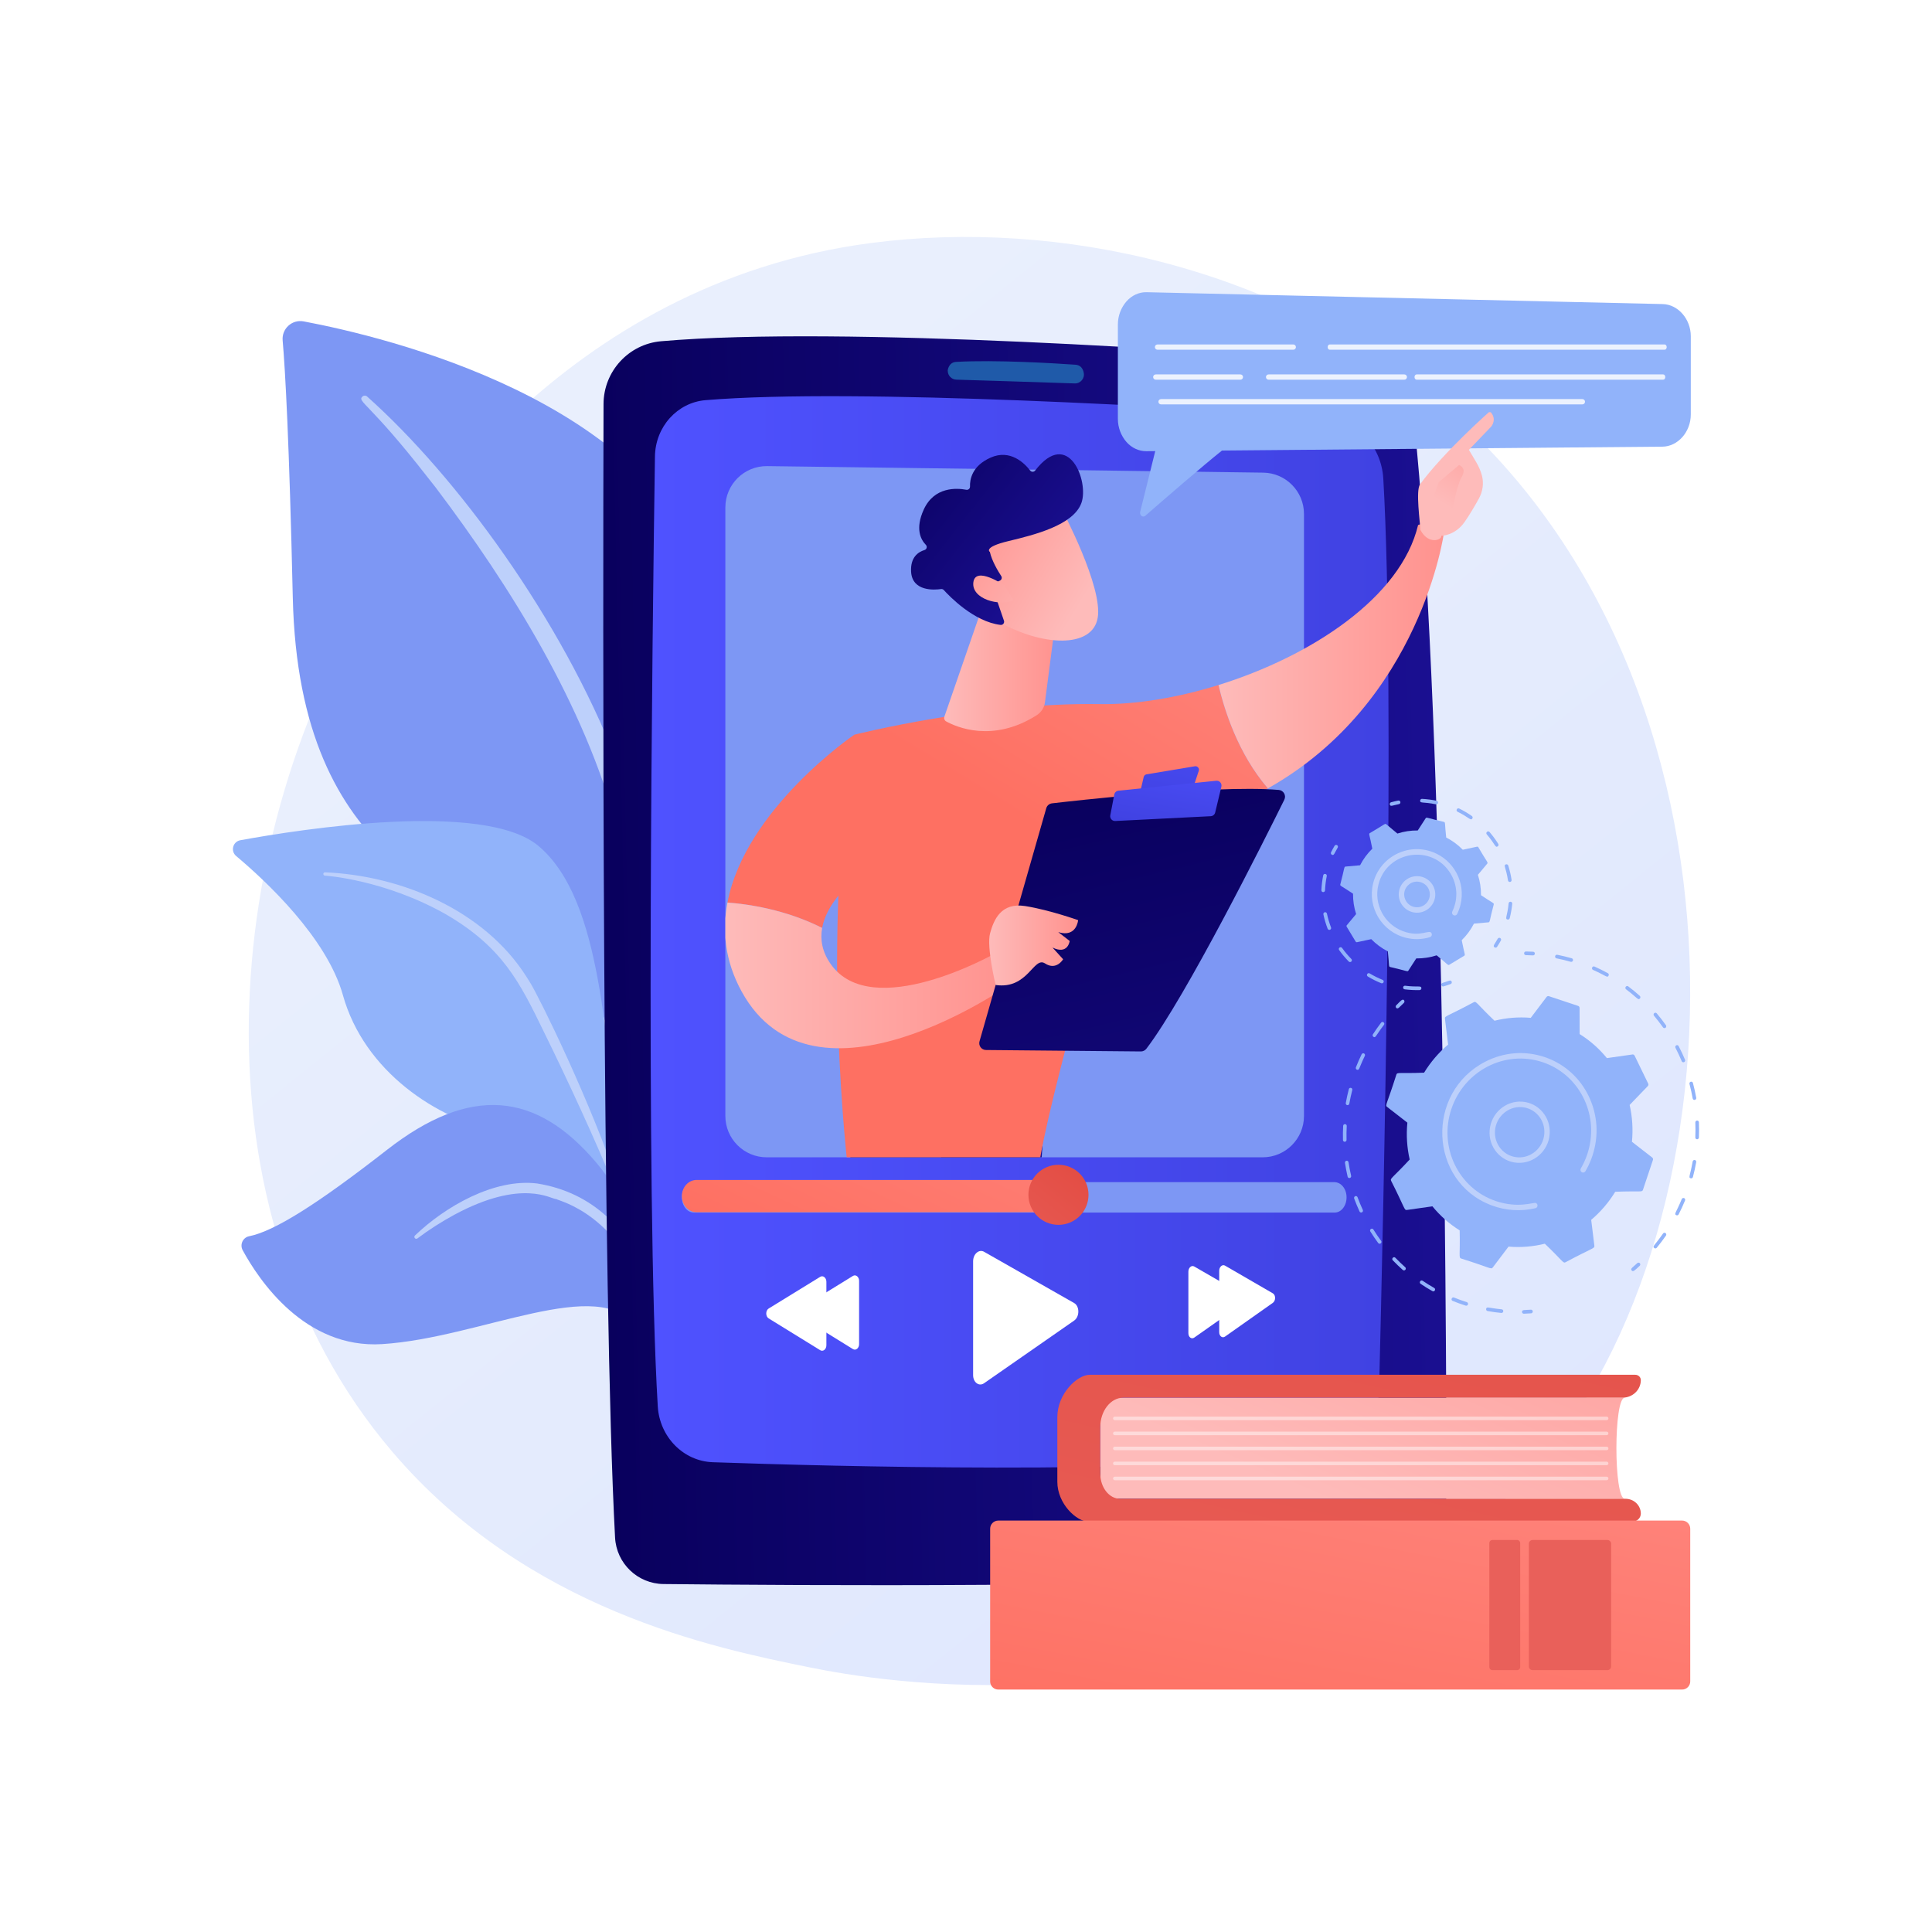<?xml version="1.0" encoding="utf-8"?>
<!-- Generator: Adobe Illustrator 27.5.0, SVG Export Plug-In . SVG Version: 6.00 Build 0)  -->
<svg version="1.1" xmlns="http://www.w3.org/2000/svg" xmlns:xlink="http://www.w3.org/1999/xlink" x="0px" y="0px"
	 viewBox="0 0 3710 3710" style="enable-background:new 0 0 3710 3710;" xml:space="preserve">
<g id="Background">
	<g>
		<g>
			<rect style="fill:#FFFFFF;" width="3710" height="3710"/>
		</g>
	</g>
</g>
<g id="Illustration">
	<g>
		<linearGradient id="SVGID_1_" gradientUnits="userSpaceOnUse" x1="3605.516" y1="4056.638" x2="1131.062" y2="983.521">
			<stop  offset="0" style="stop-color:#DAE3FE"/>
			<stop  offset="1" style="stop-color:#E9EFFD"/>
		</linearGradient>
		<path style="fill:url(#SVGID_1_);" d="M2924.778,2844.712c-56.837,59.836-110.616,98.423-153.106,128.91
			c-499.457,358.366-1090.448,253.904-1216.05,228.393c-185.475-37.671-543.994-110.488-803.197-415.305
			c-392.152-461.163-331.088-1187.712-26.909-1667.318c55.639-87.728,349.542-574.639,946.898-652.724
			c361.513-47.256,782.922,48.054,1088.094,303.728C3401.093,1307.078,3355.49,2391.271,2924.778,2844.712z"/>
		<g>
			<g>
				<path style="fill:#7D97F4;" d="M1213.938,2280.105c0,0,8.583-360.853-157.623-457.434
					c-166.205-96.581-482.221-156.963-494.065-675.114c-6.936-303.349-14.441-435.978-19.472-493.81
					c-1.962-22.56,18.085-40.769,40.338-36.577c157.41,29.654,668.768,151.71,775.979,500.735
					C1486.192,1531.677,1213.938,2280.105,1213.938,2280.105z"/>
				<path style="fill:#BDD0FB;" d="M704.851,761.335c172.789,154.104,372.589,426.836,479.083,699.569
					c13.67,44.948,53.656,140.535,71.02,310.367c15.509,141.643,7.799,291.317-11.006,390.394
					c-1.189,6.264-7.23,10.377-13.494,9.188c-10.771-2.043-9.338-13.627-9.241-13.262c21.477-169.275,12.562-379.966-36.65-570.071
					c-62.873-233.426-203.104-459.741-348.149-651.688l-14.926-18.901C709.113,772.615,685.456,771.552,695.961,761.492
					C698.443,759.116,702.326,759.095,704.851,761.335z"/>
			</g>
			<g>
				<path style="fill:#91B3FA;" d="M1481.036,2973.895c22.487,11.026-212.884-284.954-286.615-749.814
					c-34.743-219.054-35.197-493.51-159.979-599.275c-103.853-88.026-457.249-32.452-572.881-11.332
					c-14.449,2.639-19.313,20.891-8.066,30.337c55.452,46.57,174.073,156.417,204.981,267.122
					c40.739,145.918,179.466,238.729,303.662,263.848c124.196,25.118,193.283,49.494,253.788,248.11
					C1276.43,2621.507,1417.141,2942.565,1481.036,2973.895z"/>
				<path style="fill:#BDD0FB;" d="M624.19,1675.126c147.528,6.179,305.888,73.476,386.25,199.712l7.585,12.046
					c17.519,28.245,116.803,229.033,171.946,395.476c0.686,2.075-0.438,4.315-2.513,5.002c-3.525,1.167-5.29-2.712-4.953-2.369
					c-38.419-94.028-93.598-213.24-137.545-302.388c-47.129-97.279-80.11-163.159-187.609-226.262
					c-119.65-67.959-233.957-74.955-233.615-74.885c-1.744-0.178-3.015-1.737-2.836-3.481
					C621.069,1676.299,622.527,1675.06,624.19,1675.126z"/>
			</g>
			<g>
				<path style="fill:#7D97F4;" d="M1380.135,3012.832c13.344,7.036-75.166-145.309-81.957-279.527
					c-6.792-134.218-37.071-363.297-152.815-500.331c-115.744-137.034-242.494-149.536-402.205-24.96
					c-133.093,103.813-216.113,156.204-264.801,165.943c-12.056,2.411-18.208,16.022-12.342,26.826
					c31.228,57.508,119.516,189.603,267.757,180.303c189.091-11.862,418.255-134.785,488.101-32.241
					c69.846,102.543,60.877,159.92,63.023,208.517C1287.043,2805.959,1291.826,2966.271,1380.135,3012.832z"/>
				<path style="fill:#BDD0FB;" d="M796.813,2372.554c57.928-55.535,152.271-110.108,234.723-99.933
					c107.277,17.28,178.738,88.918,217.72,195.558c15.239,45.28,21.507,69.451,30.516,124.954c0.72,4.432-5.818,5.756-6.906,1.429
					c-6.556-26.07-13.049-53.367-22.763-81.6c-56.544-182.149-177.247-206.683-181.942-210.411
					c-9.125,0.9-64.446-40.513-195.711,30.121c-24.512,13.342-48.372,28.572-70.773,45.37l-0.124,0.093
					c-1.621,1.216-3.92,0.887-5.135-0.734C795.293,2375.901,795.491,2373.819,796.813,2372.554z"/>
			</g>
		</g>
		<g>
			<g>
				
					<linearGradient id="SVGID_00000034065126443072925940000006175367924917165997_" gradientUnits="userSpaceOnUse" x1="1083.355" y1="1909.582" x2="2696.36" y2="1909.582" gradientTransform="matrix(1 -0.022 0.022 1 28.223 -27.654)">
					<stop  offset="0" style="stop-color:#09005D"/>
					<stop  offset="1" style="stop-color:#1A0F91"/>
				</linearGradient>
				<path style="fill:url(#SVGID_00000034065126443072925940000006175367924917165997_);" d="M1269.629,655.263
					c-62.54,5.439-110.489,57.816-110.667,120.592c-1.089,383.901-2.885,1708.078,22.137,2176.762
					c2.651,49.653,43.358,88.659,93.079,89.194c245.921,2.647,953.303,7.512,1354.887-18.176
					c83.643-5.35,148.732-74.626,148.63-158.44c-0.488-402.917-6.926-1536.061-62.118-2054.007
					c-6.613-62.058-56.498-110.497-118.719-115.346C2328.643,674.944,1616.397,625.104,1269.629,655.263z"/>
				
					<linearGradient id="SVGID_00000135685736238705088560000005077920004046482878_" gradientUnits="userSpaceOnUse" x1="1249.366" y1="1789.49" x2="2666.481" y2="1789.49">
					<stop  offset="0" style="stop-color:#4F52FF"/>
					<stop  offset="1" style="stop-color:#4042E2"/>
				</linearGradient>
				<path style="fill:url(#SVGID_00000135685736238705088560000005077920004046482878_);" d="M1257.677,876.462
					c-4.83,328.393-18.58,1420.821,5.424,1824.017c3.508,58.933,49.286,105.46,105.811,107.429
					c232.729,8.111,829.524,23.805,1169.588-13.613c61.234-6.738,108.034-59.814,109.666-124.083
					c8.506-335.124,31.483-1352.594,8.154-1751.281c-3.722-63.602-52.313-114.351-113.224-118.456
					c-251.99-16.98-899.071-56.138-1188.25-32.056C1300.561,772.94,1258.513,819.609,1257.677,876.462z"/>
				<path style="fill:#1F5AA9;" d="M1819.977,712.36c0.199,9.072,7.434,16.4,16.505,16.675c44.781,1.361,170.93,5.222,227.315,7.254
					c11.117,0.4,19.613-9.771,17.267-20.646c-0.193-0.343-1.637-14.285-15.877-15.275c-38.141-2.652-153.211-9.802-229.253-5.415
					C1820.32,695.854,1819.471,713.612,1819.977,712.36z"/>
				<path style="fill:#7D97F4;" d="M2424.647,2222.367H1472.28c-43.842,0-79.383-35.541-79.383-79.383V974.45
					c0-44.25,36.18-79.958,80.427-79.376l952.367,12.526c43.431,0.571,78.339,35.941,78.339,79.376v1156.009
					C2504.03,2186.826,2468.489,2222.367,2424.647,2222.367z"/>
			</g>
			<path style="fill:#7D97F4;" d="M2563.069,2328.461H1332.167c-12.552,0-22.728-13.079-22.728-29.213
				c0-16.135,10.176-29.213,21.66-29.213H2562c13.621,0,23.796,13.079,23.796,29.213
				C2585.797,2315.382,2575.621,2328.461,2563.069,2328.461z"/>
			
				<linearGradient id="SVGID_00000046310957857208414170000015949222037750573454_" gradientUnits="userSpaceOnUse" x1="1594.759" y1="2459.124" x2="2014.518" y2="1565.444">
				<stop  offset="0" style="stop-color:#FE7062"/>
				<stop  offset="1" style="stop-color:#FF928E"/>
			</linearGradient>
			<path style="fill:url(#SVGID_00000046310957857208414170000015949222037750573454_);" d="M2004.41,2327.777h-666.827
				c-15.544,0-28.145-13.863-28.145-30.965c0-17.102,12.6-30.965,28.145-30.965h666.827c15.544,0,28.144,13.863,28.144,30.965
				C2032.554,2313.914,2019.954,2327.777,2004.41,2327.777z"/>
			
				<linearGradient id="SVGID_00000021081567216764315540000006100930554496179354_" gradientUnits="userSpaceOnUse" x1="2128.893" y1="2178.008" x2="1902.859" y2="2451.039">
				<stop  offset="0" style="stop-color:#E1473D"/>
				<stop  offset="1" style="stop-color:#E9605A"/>
			</linearGradient>
			<circle style="fill:url(#SVGID_00000021081567216764315540000006100930554496179354_);" cx="2032.554" cy="2294.377" r="57.68"/>
			<g>
				<path style="fill:#FFFFFF;" d="M1868.664,2422.039v218.576c0,14.031,11.323,22.371,21.095,15.573l172.938-120.308
					c10.702-7.445,10.702-27.567,0-33.659l-172.938-98.425C1879.986,2398.234,1868.664,2408.007,1868.664,2422.039z"/>
				<g>
					<g>
						<path style="fill:#FFFFFF;" d="M2282.046,2441.891v118.256c0,7.591,6.02,12.127,11.218,8.468l92.313-64.988
							c5.733-4.036,5.733-14.966,0-18.279l-92.313-53.34C2288.066,2429.004,2282.046,2434.3,2282.046,2441.891z"/>
						<path style="fill:#FFFFFF;" d="M2341.256,2440.227v117.955c0,7.572,5.989,12.097,11.161,8.447l91.844-64.815
							c5.704-4.025,5.704-14.928,0-18.233l-91.844-53.211C2347.245,2427.373,2341.256,2432.655,2341.256,2440.227z"/>
					</g>
					<g>
						<path style="fill:#FFFFFF;" d="M1649.712,2459.665v121.478c0,7.798-6.356,12.88-11.849,9.483l-98.397-60.849
							c-6.164-3.812-6.164-15.148,0-18.948l98.397-60.669C1643.356,2446.772,1649.712,2451.866,1649.712,2459.665z"/>
						<path style="fill:#FFFFFF;" d="M1586.908,2461.43v121.798c0,7.819-6.389,12.915-11.912,9.51l-98.917-61.002
							c-6.197-3.822-6.197-15.188,0-18.999l98.917-60.836C1580.518,2448.504,1586.908,2453.611,1586.908,2461.43z"/>
					</g>
				</g>
			</g>
		</g>
		<g>
			<g>
				<g>
					
						<linearGradient id="SVGID_00000151544503539535320710000013925791737968894378_" gradientUnits="userSpaceOnUse" x1="2568.71" y1="2893.25" x2="2907.225" y2="2097.741">
						<stop  offset="0" style="stop-color:#FEBBBA"/>
						<stop  offset="1" style="stop-color:#FF928E"/>
					</linearGradient>
					<path style="fill:url(#SVGID_00000151544503539535320710000013925791737968894378_);" d="M3120.127,2878.099l-1007.297,0.001
						V2683.89l1007.297,0.001C3098.567,2683.891,3098.567,2878.099,3120.127,2878.099z"/>
					
						<linearGradient id="SVGID_00000036250703407623938980000016079137099675253388_" gradientUnits="userSpaceOnUse" x1="2930.6" y1="1289.03" x2="2402.519" y2="3651.861">
						<stop  offset="0" style="stop-color:#E1473D"/>
						<stop  offset="1" style="stop-color:#E9605A"/>
					</linearGradient>
					<path style="fill:url(#SVGID_00000036250703407623938980000016079137099675253388_);" d="M2112.83,2829.501v-88.88
						c0-31.332,19.906-56.73,44.461-56.73h958.588c19.31,0,34.964-15.08,34.964-33.682c0-5.652-4.756-10.233-10.623-10.233H2092.558
						c-24.026,0-62.172,36.388-62.172,81.275v124.131c0,42.322,37.033,76.63,59.686,76.63h1044.638
						c8.911,0,16.135-6.959,16.135-15.542c0-15.669-13.186-28.371-29.452-28.371h-970.474
						C2129.883,2878.099,2112.83,2856.341,2112.83,2829.501z"/>
				</g>
				<path style="opacity:0.46;fill:#FFFFFF;" d="M3085.245,2727.123h-944.48c-1.871,0-3.385-1.516-3.385-3.385
					s1.514-3.385,3.385-3.385h944.48c1.871,0,3.385,1.516,3.385,3.385S3087.116,2727.123,3085.245,2727.123z"/>
				<path style="opacity:0.46;fill:#FFFFFF;" d="M3085.245,2755.95h-944.48c-1.871,0-3.385-1.516-3.385-3.385
					s1.514-3.385,3.385-3.385h944.48c1.871,0,3.385,1.516,3.385,3.385S3087.116,2755.95,3085.245,2755.95z"/>
				<path style="opacity:0.46;fill:#FFFFFF;" d="M3085.245,2784.778h-944.48c-1.871,0-3.385-1.516-3.385-3.385
					c0-1.869,1.514-3.385,3.385-3.385h944.48c1.871,0,3.385,1.516,3.385,3.385
					C3088.631,2783.262,3087.116,2784.778,3085.245,2784.778z"/>
				<path style="opacity:0.46;fill:#FFFFFF;" d="M3085.245,2813.604h-944.48c-1.871,0-3.385-1.516-3.385-3.385
					s1.514-3.385,3.385-3.385h944.48c1.871,0,3.385,1.516,3.385,3.385S3087.116,2813.604,3085.245,2813.604z"/>
				<path style="opacity:0.46;fill:#FFFFFF;" d="M3085.245,2842.431h-944.48c-1.871,0-3.385-1.516-3.385-3.385
					c0-1.87,1.514-3.385,3.385-3.385h944.48c1.871,0,3.385,1.516,3.385,3.385
					C3088.631,2840.916,3087.116,2842.431,3085.245,2842.431z"/>
			</g>
			<g>
				
					<linearGradient id="SVGID_00000150823189620553477060000011510998039681645191_" gradientUnits="userSpaceOnUse" x1="2505.393" y1="3430.157" x2="2737.441" y2="2245.672">
					<stop  offset="0" style="stop-color:#FE7062"/>
					<stop  offset="1" style="stop-color:#FF928E"/>
				</linearGradient>
				<path style="fill:url(#SVGID_00000150823189620553477060000011510998039681645191_);" d="M1916.991,3244.45H3230.13
					c8.622,0,15.611-6.989,15.611-15.611v-293.285c0-8.622-6.989-15.611-15.611-15.611H1916.991
					c-8.622,0-15.611,6.989-15.611,15.611v293.285C1901.381,3237.461,1908.37,3244.45,1916.991,3244.45z"/>
				
					<linearGradient id="SVGID_00000030483752570554323000000004245766203872675766_" gradientUnits="userSpaceOnUse" x1="-4237.599" y1="-372.833" x2="-4835.514" y2="1452.38" gradientTransform="matrix(-1 0 0 1 -2354.577 0)">
					<stop  offset="0" style="stop-color:#E1473D"/>
					<stop  offset="1" style="stop-color:#E9605A"/>
				</linearGradient>
				<path style="fill:url(#SVGID_00000030483752570554323000000004245766203872675766_);" d="M2943.118,3207.155h143.448
					c4,0,7.242-3.242,7.242-7.242V2964.48c0-4-3.242-7.242-7.242-7.242h-143.448c-4,0-7.242,3.242-7.242,7.242v235.433
					C2935.876,3203.913,2939.119,3207.155,2943.118,3207.155z"/>
				
					<linearGradient id="SVGID_00000151542954229333653580000014012237049473395112_" gradientUnits="userSpaceOnUse" x1="-4128.846" y1="-322.438" x2="-4724.99" y2="1497.367" gradientTransform="matrix(-1 0 0 1 -2354.577 0)">
					<stop  offset="0" style="stop-color:#E1473D"/>
					<stop  offset="1" style="stop-color:#E9605A"/>
				</linearGradient>
				<path style="fill:url(#SVGID_00000151542954229333653580000014012237049473395112_);" d="M2865.843,3207.155h47.477
					c3.253,0,5.89-2.637,5.89-5.89v-238.136c0-3.253-2.637-5.89-5.89-5.89h-47.477c-3.253,0-5.89,2.637-5.89,5.89v238.136
					C2859.953,3204.518,2862.59,3207.155,2865.843,3207.155z"/>
			</g>
		</g>
		<g>
			<path style="fill:#91B3FA;" d="M2163.107,578.816c10.2-11.644,24.256-18.019,38.537-17.691l991.264,22.78
				c28.951,0.667,53.904,28.182,53.904,61.897V795.82c0,34.009-25.215,61.651-54.422,61.907l-845.828,7.444
				c-35.106,27.911-114.691,96.802-147.323,125.32c-2.08,1.819-5.132,1.884-7.274,0.165c-2.14-1.719-3.205-4.841-2.482-7.751
				l28.905-116.613l-17.106,0.152c-14.171,0.125-28.333-6.343-38.392-17.966c-10.059-11.623-16.251-27.442-16.251-43.943V623.023
				C2146.639,606.392,2152.908,590.46,2163.107,578.816z"/>
			<path style="opacity:0.83;fill:#FFFFFF;" d="M3200.548,666.519c0-2.804-1.807-5.078-4.036-5.078h-643.006
				c-2.229,0-4.036,2.273-4.036,5.078l0,0c0,2.804,1.807,5.078,4.036,5.078h643.006
				C3198.742,671.597,3200.548,669.323,3200.548,666.519L3200.548,666.519z"/>
			<path style="opacity:0.83;fill:#FFFFFF;" d="M3043.704,771.459c0-2.804-2.273-5.078-5.078-5.078h-809.051
				c-2.804,0-5.078,2.273-5.078,5.078l0,0c0,2.804,2.273,5.078,5.078,5.078h809.051
				C3041.43,776.536,3043.704,774.263,3043.704,771.459L3043.704,771.459z"/>
			<path style="opacity:0.83;fill:#FFFFFF;" d="M2488.539,666.519c0-2.804-2.273-5.078-5.078-5.078h-260.656
				c-2.804,0-5.078,2.273-5.078,5.078l0,0c0,2.804,2.273,5.078,5.078,5.078h260.656
				C2486.266,671.597,2488.539,669.323,2488.539,666.519L2488.539,666.519z"/>
			<path style="opacity:0.83;fill:#FFFFFF;" d="M2701.803,724.067c0-2.804-2.273-5.078-5.078-5.078h-260.656
				c-2.804,0-5.078,2.273-5.078,5.078l0,0c0,2.804,2.273,5.078,5.078,5.078h260.656
				C2699.53,729.144,2701.803,726.871,2701.803,724.067L2701.803,724.067z"/>
			<path style="opacity:0.83;fill:#FFFFFF;" d="M3197.858,724.067c0-2.804-1.807-5.078-4.035-5.078h-473.51
				c-2.229,0-4.036,2.273-4.036,5.078l0,0c0,2.804,1.807,5.078,4.036,5.078h473.51
				C3196.051,729.144,3197.858,726.871,3197.858,724.067L3197.858,724.067z"/>
			<path style="opacity:0.83;fill:#FFFFFF;" d="M2386.985,724.067c0-2.804-2.273-5.078-5.078-5.078H2219.42
				c-2.804,0-5.078,2.273-5.078,5.078l0,0c0,2.804,2.273,5.078,5.078,5.078h162.487
				C2384.711,729.144,2386.985,726.871,2386.985,724.067L2386.985,724.067z"/>
		</g>
		<g>
			<defs>
				<path id="SVGID_00000089550930642113313020000014032881956788883132_" d="M2891.895,2222.367H1508.23
					c-63.697,0-115.333-38.67-115.333-86.373V864.571c0-48.146,52.566-86.998,116.85-86.365l1383.665,13.629
					c63.1,0.621,113.816,39.106,113.816,86.365v1257.795C3007.228,2183.697,2955.592,2222.367,2891.895,2222.367z"/>
			</defs>
			<clipPath id="SVGID_00000152947582665490866360000013200567609188307591_">
				<use xlink:href="#SVGID_00000089550930642113313020000014032881956788883132_"  style="overflow:visible;"/>
			</clipPath>
			<g style="clip-path:url(#SVGID_00000152947582665490866360000013200567609188307591_);">
				
					<linearGradient id="SVGID_00000104673239856315450450000013750847483624682164_" gradientUnits="userSpaceOnUse" x1="2300.801" y1="3394.122" x2="1346.42" y2="4432.222">
					<stop  offset="0" style="stop-color:#CB236D"/>
					<stop  offset="1" style="stop-color:#4C246D"/>
				</linearGradient>
				<path style="fill:url(#SVGID_00000104673239856315450450000013750847483624682164_);" d="M1999.12,3471.454
					c0,0-9.883,55.954-14.729,111.342c-1.894,21.648,14.795,40.444,36.506,41.348c73.761,3.072,231.538,9.046,288.155,6.519
					c8.511-0.38,14.076-9.093,10.926-17.01c-2.64-6.633-7.731-11.996-14.217-14.977l-260.62-119.781L1999.12,3471.454z"/>
				
					<linearGradient id="SVGID_00000072270927282456769050000010716388092130802048_" gradientUnits="userSpaceOnUse" x1="1991.024" y1="3471.224" x2="2075.796" y2="3471.224">
					<stop  offset="0" style="stop-color:#FEBBBA"/>
					<stop  offset="1" style="stop-color:#FF928E"/>
				</linearGradient>
				<path style="fill:url(#SVGID_00000072270927282456769050000010716388092130802048_);" d="M1991.024,3438.577l7.94,66.929
					c0,0,45.654,21.252,76.833-2.679l-18.907-74.584L1991.024,3438.577z"/>
				
					<linearGradient id="SVGID_00000029042613150354810820000000425604865771654843_" gradientUnits="userSpaceOnUse" x1="1790.007" y1="2823.024" x2="2070.308" y2="2823.024">
					<stop  offset="0" style="stop-color:#09005D"/>
					<stop  offset="1" style="stop-color:#1A0F91"/>
				</linearGradient>
				<path style="fill:url(#SVGID_00000029042613150354810820000000425604865771654843_);" d="M1996.992,2180.307
					c-3.43,17.478-18.412,872.188,72.951,1255.213c1.49,6.25-1.678,12.691-7.626,15.122c-14.014,5.726-41.484,14.016-74.407,15.122
					c-10.196,0.342-19.337-6.285-22.213-16.071c-26.116-88.868-151.257-534.12-167.582-959.456c-18.241-475.272,0-16.183,0-16.183
					l10.699-293.784L1996.992,2180.307z"/>
				
					<linearGradient id="SVGID_00000104688693200691002510000008312903695440665743_" gradientUnits="userSpaceOnUse" x1="2086.701" y1="3197.289" x2="1132.322" y2="4235.388">
					<stop  offset="0" style="stop-color:#CB236D"/>
					<stop  offset="1" style="stop-color:#4C246D"/>
				</linearGradient>
				<path style="fill:url(#SVGID_00000104688693200691002510000008312903695440665743_);" d="M1699.322,3500.645
					c0,0-15.733,28.248-30.964,103.308c-2.751,13.556,6.721,26.529,20.486,27.883c24.355,2.395,61.85,5.474,91.885,5.268
					c13.846-0.095,24.651-12.151,22.982-25.896c-3.327-27.398-13.691-72.348-45.709-107.384L1699.322,3500.645z"/>
				
					<linearGradient id="SVGID_00000136375691074271095710000011936015033643769475_" gradientUnits="userSpaceOnUse" x1="1685.504" y1="3466.876" x2="1758.697" y2="3466.876">
					<stop  offset="0" style="stop-color:#FEBBBA"/>
					<stop  offset="1" style="stop-color:#FF928E"/>
				</linearGradient>
				<path style="fill:url(#SVGID_00000136375691074271095710000011936015033643769475_);" d="M1685.504,3414.561l18.555,101.213
					c0,0,18.346,13.646,54.639,3.754l-8.857-108.9L1685.504,3414.561z"/>
				
					<linearGradient id="SVGID_00000029045748011576971670000001126994558638979761_" gradientUnits="userSpaceOnUse" x1="1606.612" y1="2813.852" x2="2004.549" y2="2813.852">
					<stop  offset="0" style="stop-color:#09005D"/>
					<stop  offset="1" style="stop-color:#1A0F91"/>
				</linearGradient>
				<path style="fill:url(#SVGID_00000029045748011576971670000001126994558638979761_);" d="M1635.377,2206.536
					c-74.721,450.952,16.209,1114.566,46.876,1244.451c1.878,7.951,8.296,14.043,16.355,15.38
					c13.689,2.27,36.226,4.121,58.445-2.333c7.655-2.223,13.033-9.128,13.346-17.094c4.114-105.008-3.291-749.658,66.333-1004.426
					c3.529-12.912,11.414-24.171,22.322-31.927l135.135-96.07l10.361-155.288L1635.377,2206.536z"/>
				<g>
					
						<linearGradient id="SVGID_00000008834642551892700880000006848122599573367458_" gradientUnits="userSpaceOnUse" x1="1967.428" y1="1577.203" x2="2468.429" y2="757.997">
						<stop  offset="0" style="stop-color:#FE7062"/>
						<stop  offset="1" style="stop-color:#FF928E"/>
					</linearGradient>
					<path style="fill:url(#SVGID_00000008834642551892700880000006848122599573367458_);" d="M2111.508,1352.068
						c-223.928-3.7-471.007,58.797-471.007,58.797c-66.748,389.474-11.671,838.703-11.671,838.703
						c173.359,45.463,368.918-27.795,368.918-27.795c28.814-162.791,163.249-620.938,163.249-620.938
						c109.411-13.579,199.541-45.145,273.765-86.879c-56.616-65.626-83.306-149.133-94.899-198.495
						C2260.69,1340.067,2180.576,1353.209,2111.508,1352.068z"/>
					
						<linearGradient id="SVGID_00000021827472601603893700000002990664330187143834_" gradientUnits="userSpaceOnUse" x1="2339.862" y1="1259.61" x2="2772.951" y2="1259.61">
						<stop  offset="0" style="stop-color:#FEBBBA"/>
						<stop  offset="1" style="stop-color:#FF928E"/>
					</linearGradient>
					<path style="fill:url(#SVGID_00000021827472601603893700000002990664330187143834_);" d="M2772.951,1022.234
						c-21.998-26.569-49.838-14-49.838-14c-32.954,139.197-205.738,252.06-383.251,307.227
						c11.594,49.363,38.283,132.869,94.899,198.495C2729.359,1348.316,2772.951,1022.234,2772.951,1022.234z"/>
				</g>
				<g>
					
						<linearGradient id="SVGID_00000169552813700594384760000005175218680353624993_" gradientUnits="userSpaceOnUse" x1="7771.306" y1="1187.014" x2="8061.919" y2="1848.225" gradientTransform="matrix(-1 0 0 1 10447.778 0)">
						<stop  offset="0" style="stop-color:#FEBBBA"/>
						<stop  offset="1" style="stop-color:#FF928E"/>
					</linearGradient>
					<path style="fill:url(#SVGID_00000169552813700594384760000005175218680353624993_);" d="M2767.612,1028.991
						c2.302,7.317-24.353,18.459-40.046-11.468c-0.549-14.343-9.271-75.79-0.701-87.475
						c45.647-62.231,134.145-140.242,134.145-140.242c14.956,14.758,2.634,29.257,2.634,29.257l-42.931,44.723
						c8.979,16.227,19.933,29.924,25.066,49.553c3.888,14.864,1.51,30.749-5.999,44.277c-7.536,13.577-17.817,31.225-27.536,45.037
						C2793.846,1028.794,2767.612,1028.991,2767.612,1028.991z"/>
					
						<linearGradient id="SVGID_00000109028263687184772310000013296669239745720232_" gradientUnits="userSpaceOnUse" x1="2770.872" y1="966.807" x2="2892.133" y2="780.369">
						<stop  offset="0" style="stop-color:#FEBBBA"/>
						<stop  offset="1" style="stop-color:#FF928E"/>
					</linearGradient>
					<path style="fill:url(#SVGID_00000109028263687184772310000013296669239745720232_);" d="M2801.934,892.804l-39.122,33.165
						l-12.283,33.021l34.882,38.696c0,0,11.728-65.517,20.445-79.699C2814.572,903.808,2810.052,896.951,2801.934,892.804z"/>
				</g>
				
					<linearGradient id="SVGID_00000027589335856384360020000008545586064660151216_" gradientUnits="userSpaceOnUse" x1="1709.045" y1="1419.183" x2="2210.047" y2="599.977">
					<stop  offset="0" style="stop-color:#FE7062"/>
					<stop  offset="1" style="stop-color:#FF928E"/>
				</linearGradient>
				<path style="fill:url(#SVGID_00000027589335856384360020000008545586064660151216_);" d="M1726.391,1627.692l-85.89-216.827
					c0,0-209.16,142.116-243.558,322.303c39.521,2.91,111.436,13.19,181.827,48.733
					C1594.238,1696.819,1726.391,1627.692,1726.391,1627.692z"/>
				
					<linearGradient id="SVGID_00000034083543229702911020000013561264433778531518_" gradientUnits="userSpaceOnUse" x1="1392.176" y1="1873.068" x2="1940.253" y2="1873.068">
					<stop  offset="0" style="stop-color:#FEBBBA"/>
					<stop  offset="1" style="stop-color:#FF928E"/>
				</linearGradient>
				<path style="fill:url(#SVGID_00000034083543229702911020000013561264433778531518_);" d="M1909.175,1831.72
					c0,0-234.835,132.718-314.072,19.392c-16.452-23.531-20.384-46.917-16.332-69.212c-70.391-35.543-142.306-45.822-181.827-48.733
					c-10.371,54.319-4.889,112.093,27.031,170.484c138.796,253.897,516.278-14.032,516.278-14.032L1909.175,1831.72z"/>
				<g>
					
						<linearGradient id="SVGID_00000099661294697359140200000011715258446911803015_" gradientUnits="userSpaceOnUse" x1="2106.065" y1="1483.403" x2="2407.433" y2="2739.104">
						<stop  offset="0" style="stop-color:#09005D"/>
						<stop  offset="1" style="stop-color:#1A0F91"/>
					</linearGradient>
					<path style="fill:url(#SVGID_00000099661294697359140200000011715258446911803015_);" d="M1880.958,1999.621l128.164-447.577
						c1.455-5.081,5.79-8.787,11.039-9.399c23.221-2.709,90.507-10.316,168.195-16.887c93.578-7.916,202.25-14.329,267.188-8.873
						c9.232,0.776,14.811,10.54,10.705,18.846c-36.927,74.711-188.827,378.615-264.893,478.169
						c-2.52,3.299-6.418,5.227-10.568,5.188l-297.362-2.767C1884.774,2016.241,1878.577,2007.94,1880.958,1999.621z"/>
					
						<linearGradient id="SVGID_00000139296061326394570160000014550159690192510349_" gradientUnits="userSpaceOnUse" x1="2294.75" y1="1285.47" x2="2230.567" y2="1567.318">
						<stop  offset="0" style="stop-color:#4F52FF"/>
						<stop  offset="1" style="stop-color:#4042E2"/>
					</linearGradient>
					<path style="fill:url(#SVGID_00000139296061326394570160000014550159690192510349_);" d="M2201.65,1486.955l92.922-15.483
						c4.949-0.825,9.002,3.904,7.43,8.668l-9.199,27.873c-0.801,2.427-2.918,4.183-5.45,4.521l-89.417,11.944
						c-4.627,0.618-8.44-3.586-7.377-8.13l5.695-24.335C2196.866,1489.393,2198.996,1487.397,2201.65,1486.955z"/>
					
						<linearGradient id="SVGID_00000152251515056942451170000007318709103968640947_" gradientUnits="userSpaceOnUse" x1="2261.159" y1="1403.696" x2="2230.463" y2="1587.874">
						<stop  offset="0" style="stop-color:#4F52FF"/>
						<stop  offset="1" style="stop-color:#4042E2"/>
					</linearGradient>
					<path style="fill:url(#SVGID_00000152251515056942451170000007318709103968640947_);" d="M2132.073,1565.621l7.655-39.873
						c0.768-4,4.07-7.021,8.121-7.432l187.68-19.045c6.317-0.642,11.375,5.148,9.892,11.322l-11.932,49.686
						c-0.956,3.975-4.415,6.847-8.499,7.052l-183.401,9.233C2135.619,1576.863,2130.947,1571.491,2132.073,1565.621z"/>
					
						<linearGradient id="SVGID_00000052091914202825065900000010120412478360602807_" gradientUnits="userSpaceOnUse" x1="1899.56" y1="1815.602" x2="2070.308" y2="1815.602">
						<stop  offset="0" style="stop-color:#FEBBBA"/>
						<stop  offset="1" style="stop-color:#FF928E"/>
					</linearGradient>
					<path style="fill:url(#SVGID_00000052091914202825065900000010120412478360602807_);" d="M1911.924,1891.486
						c0,0-17.854-73.412-10.652-99.457c7.201-26.046,21.155-59.533,67.664-52.091c46.51,7.442,101.373,27.034,101.373,27.034
						s-2.771,33.925-38.119,22.98l21.92,16.96c0,0-3.133,27.164-32.991,12.651l20.387,22.493c0,0-12.823,22.309-34.789,8
						C1984.749,1835.748,1974.219,1900.326,1911.924,1891.486z"/>
				</g>
				
					<linearGradient id="SVGID_00000026878885059975405520000002840805999966232202_" gradientUnits="userSpaceOnUse" x1="1813.022" y1="1287.14" x2="2029.714" y2="1287.14">
					<stop  offset="0" style="stop-color:#FEBBBA"/>
					<stop  offset="1" style="stop-color:#FF928E"/>
				</linearGradient>
				<path style="fill:url(#SVGID_00000026878885059975405520000002840805999966232202_);" d="M1884.687,1170.274l-71.25,206.05
					c-1.18,3.413,0.224,7.193,3.384,8.941c19.422,10.738,89.396,41.778,173.721-11.686c8.785-5.569,14.765-14.652,16.099-24.968
					l23.073-178.337H1884.687z"/>
				<g>
					
						<linearGradient id="SVGID_00000177465070649878586000000000222918266567466935_" gradientUnits="userSpaceOnUse" x1="-3571.992" y1="-571.224" x2="-3652.968" y2="-838.299" gradientTransform="matrix(0.746 -0.666 0.666 0.746 5126.335 -803.173)">
						<stop  offset="0" style="stop-color:#FEBBBA"/>
						<stop  offset="1" style="stop-color:#FF928E"/>
					</linearGradient>
					<path style="fill:url(#SVGID_00000177465070649878586000000000222918266567466935_);" d="M2039.719,979.464
						c0,0,78.24,147.278,68.21,206.772c-10.029,59.493-106.995,55.222-191.67,6.903l-59.169-159.029L2039.719,979.464z"/>
					
						<linearGradient id="SVGID_00000138547160120652364420000006763687925352727214_" gradientUnits="userSpaceOnUse" x1="-3645.048" y1="-1036.563" x2="-3577.312" y2="-650.221" gradientTransform="matrix(0.746 -0.666 0.666 0.746 5126.335 -803.173)">
						<stop  offset="0" style="stop-color:#09005D"/>
						<stop  offset="1" style="stop-color:#1A0F91"/>
					</linearGradient>
					<path style="fill:url(#SVGID_00000138547160120652364420000006763687925352727214_);" d="M1920.002,1115.04
						c3.441-1.524,4.711-5.734,2.649-8.884c-6.268-9.575-18.019-29.112-21.767-46.216c0,0-14.066-9.008,35.799-20.943
						c49.863-11.936,124.224-30.461,139.853-72.905c15.239-41.382-24.8-145.448-88.678-62.53c-2.43,3.155-7.191,3.225-9.618,0.067
						c-10.472-13.63-38.003-41.919-76.226-24.768c-35.769,16.049-39.798,42.259-39.307,55.47c0.145,3.887-3.33,6.908-7.15,6.179
						c-18.086-3.449-61.482-6.411-81.739,38.109c-16.684,36.669-5.84,57.427,4.036,67.579c3.2,3.288,1.798,8.704-2.589,10.048
						c-11.887,3.638-27.234,13.716-25.698,41.563c2.125,38.495,45.165,35.104,57.42,33.349c2.007-0.288,4.029,0.401,5.389,1.906
						c10.508,11.628,57.848,61,109.084,66.951c4.437,0.515,7.875-3.867,6.422-8.09l-22.173-64.455
						c-1.03-2.994,0.402-6.278,3.297-7.559L1920.002,1115.04z"/>
					
						<linearGradient id="SVGID_00000170979619692793458460000000745035654376953012_" gradientUnits="userSpaceOnUse" x1="-3654.768" y1="-572.466" x2="-3727.623" y2="-812.76" gradientTransform="matrix(0.746 -0.666 0.666 0.746 5126.335 -803.173)">
						<stop  offset="0" style="stop-color:#FEBBBA"/>
						<stop  offset="1" style="stop-color:#FF928E"/>
					</linearGradient>
					<path style="fill:url(#SVGID_00000170979619692793458460000000745035654376953012_);" d="M1928.915,1124.189
						c0,0-55.708-38.221-59.778-6.034c-4.07,32.186,50.165,46.621,77.029,34.622L1928.915,1124.189z"/>
				</g>
			</g>
		</g>
		<g>
			<g>
				<g>
					<path style="fill:#91B3FA;" d="M2943.155,2519.694c-0.473,1.248-1.625,2.177-3.017,2.278
						c-4.594,0.337-9.271,0.583-13.901,0.729c-1.902,0.061-3.468-1.458-3.498-3.392c-0.099-4.689,4.578-3.414,17.008-4.326
						c1.898-0.141,3.527,1.312,3.634,3.242C2943.408,2518.74,2943.327,2519.238,2943.155,2519.694z"/>
					<path style="fill:#91B3FA;" d="M2882.933,2521.252c-8.806-0.869-17.684-2.107-26.387-3.678
						c-1.868-0.338-3.091-2.156-2.73-4.061c1.012-5.188,3.933-1.8,29.886,0.764c1.891,0.187,3.251,1.899,3.039,3.825
						C2886.523,2520.055,2884.8,2521.437,2882.933,2521.252z M2814.579,2507.19c-8.472-2.682-16.994-5.751-25.034-9.022
						c-4.323-1.752-1.503-8.199,2.638-6.512c8.017,3.254,16.24,6.215,24.532,8.839c1.809,0.572,2.796,2.535,2.206,4.384
						C2818.324,2506.747,2816.369,2507.756,2814.579,2507.19z M2750.636,2479.356c-7.687-4.355-15.297-9.079-22.622-14.043
						c-3.774-2.563,0.123-8.397,3.879-5.851c7.177,4.864,14.634,9.494,22.163,13.76
						C2758.018,2475.466,2754.585,2481.595,2750.636,2479.356z M2698.677,2438.344c-1.263,1.466-3.44,1.632-4.862,0.368
						c-6.624-5.881-13.102-12.111-19.252-18.517c-3.161-3.294,1.803-8.227,4.963-4.936c6.026,6.276,12.374,12.382,18.863,18.145
						C2699.813,2434.666,2699.941,2436.881,2698.677,2438.344z M2651.362,2387.623c-1.526,1.179-3.684,0.889-4.82-0.646
						c-5.291-7.155-10.366-14.612-15.083-22.164c-2.417-3.888,3.402-7.708,5.832-3.822c4.623,7.401,9.594,14.708,14.779,21.718
						C2653.204,2384.243,2652.887,2386.444,2651.362,2387.623z M2617.065,2326.109c-0.311,0.82-0.917,1.525-1.758,1.936
						c-1.724,0.843-3.774,0.115-4.577-1.627c-3.742-8.122-7.211-16.489-10.312-24.87c-0.667-1.803,0.236-3.833,2.02-4.541
						c1.782-0.704,3.766,0.184,4.434,1.986c3.037,8.214,6.438,16.414,10.106,24.374
						C2617.388,2324.259,2617.392,2325.246,2617.065,2326.109z M2594.399,2259.931c-0.397,1.048-1.275,1.891-2.423,2.184
						c-1.852,0.472-3.707-0.668-4.143-2.543c-2.031-8.735-3.746-17.668-5.096-26.551c-0.294-1.906,0.996-3.718,2.879-4.041
						c1.879-0.324,3.639,0.959,3.929,2.868c1.324,8.702,3.005,17.455,4.995,26.014
						C2594.705,2258.574,2594.641,2259.291,2594.399,2259.931z M2582.399,2192.525c-1.902,0.079-3.482-1.425-3.531-3.359
						c-0.225-8.994-0.1-18.127,0.371-27.143c0.255-4.644,7.119-4.353,6.879,0.267c-0.462,8.832-0.583,17.78-0.362,26.592
						C2585.805,2190.81,2584.305,2192.446,2582.399,2192.525z M2657.512,1968.134c-16.055,20.967-15.802,25.688-20.143,22.802
						c-1.584-1.05-2.003-3.217-0.952-4.844c4.918-7.57,10.196-15.043,15.685-22.212
						C2654.916,1960.2,2660.333,1964.441,2657.512,1968.134z M2587.068,2122.192c-1.871-0.319-3.112-2.123-2.77-4.032
						c1.589-8.878,3.541-17.82,5.804-26.575c1.165-4.5,7.823-2.809,6.661,1.685c-2.217,8.58-4.131,17.343-5.688,26.042
						C2590.727,2121.243,2588.92,2122.507,2587.068,2122.192z M2620.86,2027.612c-11.512,23.738-10.337,28.364-15.197,26.444
						c-3.082-1.217-1.924-4.951-1.907-4.531c3.321-8.433,7.001-16.823,10.933-24.936c0.847-1.747,2.915-2.484,4.617-1.649
						C2620.933,2023.737,2621.732,2025.754,2620.86,2027.612z"/>
					<path style="fill:#91B3FA;" d="M2695.954,1925.739c-8.606,8.036-11.524,13.026-14.8,9.675c-1.33-1.359-1.317-3.578,0.052-4.955
						c8.565-8.669,11.982-13.018,14.994-9.673C2697.104,1921.79,2697.36,1924.422,2695.954,1925.739z"/>
				</g>
				<g>
					<path style="fill:#91B3FA;" d="M2947.116,1832.337c-0.531,1.401-1.908,2.365-3.45,2.279c-4.525-0.25-9.105-0.407-13.616-0.467
						c-1.902-0.026-3.399-1.615-3.345-3.551c0.059-1.93,1.637-3.482,3.542-3.457c4.603,0.063,9.277,0.224,13.896,0.478
						c1.897,0.105,3.33,1.756,3.198,3.688C2947.316,1831.667,2947.238,1832.014,2947.116,1832.337z"/>
					<path style="fill:#91B3FA;" d="M3235.767,2305.273c-3.7,9.01-7.816,17.971-12.238,26.633c-0.881,1.729-2.963,2.424-4.649,1.552
						c-4.747-2.458-0.29-4.438,10.536-30.801c0.737-1.796,2.756-2.666,4.51-1.942
						C3236.99,2301.977,3235.78,2305.694,3235.767,2305.273z M3246.687,2262.68c-5.167-1.335-1.215-4.395,3.752-32.278
						c0.331-1.915,2.135-3.2,4.004-2.884c1.872,0.317,3.114,2.122,2.775,4.03c-1.699,9.542-3.822,19.162-6.31,28.594
						C3250.408,2262.032,3248.513,2263.151,3246.687,2262.68z M3199.104,2372.738c-5.538,7.978-11.48,15.827-17.663,23.327
						c-1.232,1.493-3.406,1.707-4.856,0.476c-4.088-3.469,0.679-4.398,16.91-27.787c1.106-1.592,3.257-1.991,4.806-0.892
						C3199.847,2368.963,3200.206,2371.144,3199.104,2372.738z M3262.171,2185.431c-0.519,1.368-1.845,2.326-3.359,2.284
						c-1.901-0.052-3.376-1.663-3.295-3.598c0.397-9.519,0.399-19.15,0.006-28.624c-0.08-1.937,1.395-3.589,3.295-3.699
						c1.902-0.112,3.507,1.364,3.587,3.296c0.402,9.672,0.399,19.502-0.006,29.219
						C3262.383,2184.702,3262.304,2185.081,3262.171,2185.431z M3257.075,2109.931c-0.419,1.105-1.374,1.978-2.599,2.224
						c-1.87,0.373-3.663-0.863-4.003-2.762c-1.664-9.319-3.743-18.682-6.18-27.83c-0.496-1.862,0.592-3.8,2.428-4.333
						c1.837-0.531,3.728,0.545,4.222,2.405c2.488,9.336,4.609,18.893,6.308,28.406
						C3257.369,2108.696,3257.297,2109.345,3257.075,2109.931z M3235.799,2037.64c-0.325,0.858-0.977,1.591-1.872,1.989
						c-1.752,0.78-3.773-0.025-4.513-1.795c-3.635-8.7-7.68-17.347-12.024-25.703c-0.881-1.701-0.233-3.826,1.451-4.753
						c1.685-0.924,3.767-0.296,4.65,1.404c4.432,8.526,8.56,17.35,12.27,26.229
						C3236.123,2035.878,3236.111,2036.817,3235.799,2037.64z M3199.466,1972.022c-0.235,0.619-0.643,1.182-1.212,1.603
						c-1.55,1.146-3.701,0.811-4.804-0.748c-5.42-7.661-11.234-15.177-17.277-22.342c-1.23-1.457-1.053-3.669,0.402-4.943
						c1.451-1.273,3.624-1.125,4.854,0.334c6.168,7.312,12.101,14.982,17.634,22.8
						C3199.761,1969.713,3199.872,1970.953,3199.466,1972.022z M3149.163,1917.324c-3.573,4.107-4.281-0.734-26.601-17.523
						c-3.636-2.734,0.511-8.395,4.15-5.656c7.615,5.728,15.081,11.863,22.186,18.236
						C3150.307,1913.646,3150.441,1915.856,3149.163,1917.324z M3088.925,1873.56c-2.605,4.796-4.315,0.272-29.819-11.063
						c-4.135-1.838-1.322-8.279,2.836-6.429c8.704,3.867,17.334,8.156,25.653,12.747
						C3089.281,1869.746,3089.843,1871.901,3088.925,1873.56z M3020.448,1844.769c-0.642,1.694-2.461,2.65-4.193,2.151
						c-9.002-2.586-18.186-4.809-27.295-6.606c-1.862-0.368-3.055-2.206-2.666-4.107c0.401-1.905,2.215-3.142,4.078-2.775
						c9.296,1.835,18.665,4.103,27.849,6.743c1.823,0.523,2.861,2.457,2.318,4.321
						C3020.512,1844.589,3020.481,1844.68,3020.448,1844.769z"/>
					<path style="fill:#91B3FA;" d="M3148.686,2430.708c-8.959,8.275-12.556,12.45-15.409,8.963
						c-2.97-3.627,1.645-5.648,10.822-14.119c1.419-1.312,3.597-1.218,4.863,0.205
						C3150.228,2427.181,3150.104,2429.398,3148.686,2430.708z"/>
				</g>
				<g>
					<path style="fill:#91B3FA;" d="M3061.666,2392.283l-6.104-49.808c17.866-15.15,33.532-33.27,46.146-53.946
						c48.022-1.881,51.523,1.39,53.24-3.74l19.194-57.369c0.56-1.677,0.019-3.514-1.348-4.576l-38.981-30.276
						c2.359-24.085,0.743-47.951-4.426-70.76l34.873-36.185c1.222-1.269,1.53-3.174,0.768-4.744l-26.104-53.758
						c-0.763-1.571-2.429-2.462-4.148-2.217l-49.061,6.964c-14.623-17.948-32.201-33.609-52.335-46.13l-0.122-50.253
						c-0.004-1.763-1.107-3.311-2.747-3.857l-56.11-18.656c-1.64-0.546-3.455,0.033-4.52,1.44l-30.356,40.119
						c-23.643-2.036-47.131-0.03-69.633,5.575c-34.945-33.385-34.969-38.071-39.698-35.64
						c-51.757,27.765-56.157,26.174-55.49,31.628l6.103,49.808c-17.868,15.149-33.531,33.27-46.146,53.945
						c-47.993,1.88-51.521-1.393-53.241,3.739c-18.09,57.326-22.038,58.691-17.845,61.946l38.982,30.276
						c-2.361,24.084-0.744,47.951,4.424,70.76c-32.945,35.62-37.995,36.082-35.64,40.929c26.768,52.74,24.953,56.727,30.253,55.975
						l49.06-6.964c14.623,17.948,32.201,33.609,52.336,46.129c1.101,47.97-2.255,52.409,2.87,54.11
						c55.838,17.459,57.344,21.555,60.629,17.216l30.357-40.118c23.641,2.035,47.13,0.028,69.633-5.575
						c34.826,33.271,34.944,38.08,39.698,35.639C3057.932,2396.146,3062.333,2397.737,3061.666,2392.283z"/>
					<g>
						<path style="fill:#BDD0FB;" d="M2913.43,2232.878c-31.776-2.176-55.494-30.274-52.873-62.636
							c2.631-32.357,30.606-56.918,62.382-54.744c31.775,2.178,55.494,30.275,52.875,62.636l0,0
							C2973.192,2210.504,2945.198,2235.054,2913.43,2232.878z M2970.663,2177.782l0.012-0.032L2970.663,2177.782z
							 M2870.856,2170.948c-2.129,26.267,16.934,49.629,43.422,51.441c26.097,1.788,49.089-18.38,51.235-44.959
							c2.152-26.578-17.328-49.656-43.424-51.442C2895.953,2124.198,2873,2144.417,2870.856,2170.948z"/>
					</g>
					<path style="fill:#BDD0FB;" d="M3055.738,2225.568L3055.738,2225.568c-3.091,8.151-6.854,16.03-11.228,23.489
						c-1.315,2.243-3.99,3.161-6.289,2.291c-0.275-0.104-0.543-0.233-0.803-0.389c-2.445-1.459-3.229-4.685-1.763-7.186
						c5.03-8.579,9.193-17.761,12.386-27.283l0,0c24.001-71.743-12.025-148.949-80.551-174.934c-1.75-0.663-3.522-1.293-5.313-1.89
						c-72.399-24.071-150.547,16.589-175.143,90.04c-24.541,73.35,13.664,152.78,85.863,176.823
						c42.982,14.287,71.853,1.885,76.277,3.563c4.781,1.813,4.213,8.891-0.785,10.053c-27.3,6.354-56.733,4.895-84.549-5.652
						c-120.018-45.512-127.113-216.397-11.566-275.796c35.558-18.281,75.776-21.487,113.247-9.026
						c1.939,0.643,3.858,1.327,5.759,2.046c34.806,13.194,62.848,38.902,79.379,72.943c17.43,35.9,19.972,76.77,7.155,115.08
						C3057.162,2221.697,3056.468,2223.641,3055.738,2225.568z"/>
				</g>
			</g>
			<g>
				<path style="fill:#91B3FA;" d="M2806.934,1805.458c9.373-9.141,17.357-19.843,23.491-31.839l27.905-2.503
					c3.097-0.276,1.713-2.845,10.109-34.384c0.72-2.915-1.92-2.415-24.501-17.716c0.168-13.473-1.902-26.661-5.93-39.12
					l17.974-21.516c1.994-2.392-0.801-3.223-17.166-31.461c-0.508-0.842-1.494-1.268-2.454-1.063l-27.415,5.865
					c-9.141-9.373-19.843-17.356-31.839-23.49c-2.949-26.617-1.275-29.2-4.244-29.936c-32.463-7.431-33.486-9.635-35.13-7.094
					l-15.229,23.517c-13.472-0.169-26.662,1.902-39.119,5.93l-21.516-17.974c-2.386-1.994-3.222,0.8-31.46,17.166
					c-2.562,1.542-0.373,2.948,4.802,29.869c-9.374,9.141-17.357,19.843-23.491,31.839l-27.905,2.503
					c-3.1,0.278-1.713,2.845-10.109,34.385c-0.718,2.899,1.806,2.338,24.501,17.715c-0.169,13.473,1.902,26.663,5.93,39.12
					l-17.974,21.515c-0.63,0.754-0.712,1.826-0.205,2.667l17.37,28.794c0.508,0.841,1.493,1.269,2.454,1.063l27.415-5.865
					c9.141,9.373,19.843,17.356,31.839,23.49c2.948,26.618,1.275,29.203,4.245,29.935c32.451,7.429,33.483,9.636,35.13,7.094
					l15.229-23.517c13.472,0.168,26.662-1.902,39.119-5.93c20.906,16.737,21.554,19.763,24.182,18.178l28.794-17.371
					C2814.31,1833.774,2812.083,1832.242,2806.934,1805.458z"/>
				<g>
					<g>
						<path style="fill:#BDD0FB;" d="M2721.237,1752.673c-19.393,0.089-35.163-15.529-35.253-34.926
							c-0.092-19.387,15.528-35.162,34.922-35.252c19.347-0.09,35.163,15.577,35.255,34.925l0,0
							C2756.249,1736.769,2740.588,1752.581,2721.237,1752.673z M2750.932,1717.445l0.012-0.032L2750.932,1717.445z
							 M2721.186,1742.215c13.584-0.067,24.58-11.171,24.518-24.745l0,0c-0.104-21.809-26.725-32.77-42.129-17.222
							C2688.24,1715.728,2699.236,1742.318,2721.186,1742.215z"/>
					</g>
					<g>
						<path style="fill:#91B3FA;" d="M2785.649,1889.641c-4.409,1.658-8.947,3.163-13.488,4.474
							c-1.85,0.534-3.782-0.531-4.316-2.381c-1.345-4.655,3.978-4.349,15.352-8.619c1.803-0.678,3.812,0.235,4.489,2.037
							C2788.361,1886.946,2787.459,1888.961,2785.649,1889.641z"/>
						<path style="fill:#91B3FA;" d="M2726.106,1901.253c-9.253,0.252-18.935-0.182-28.68-1.435
							c-4.584-0.589-3.671-7.501,0.889-6.916c25.249,3.246,31.028-1.06,31.183,4.773
							C2729.548,1899.616,2728.02,1901.201,2726.106,1901.253z M2656.869,1886.115c-0.721,1.786-2.752,2.648-4.538,1.929
							c-8.855-3.574-17.507-7.881-25.712-12.805c-3.951-2.375-0.369-8.352,3.589-5.979c7.892,4.737,16.213,8.882,24.732,12.318
							C2658.074,1882.843,2656.887,1886.536,2656.869,1886.115z M2595.771,1845.205c-0.173,0.457-0.444,0.884-0.814,1.248
							c-1.373,1.35-3.58,1.332-4.931-0.04c-6.705-6.817-12.924-14.21-18.483-21.976c-1.118-1.564-0.758-3.747,0.805-4.864
							c1.565-1.121,3.744-0.761,4.863,0.805c5.35,7.472,11.335,14.585,17.786,21.144
							C2595.982,1842.525,2596.238,1843.971,2595.771,1845.205z M2555.959,1783.417c-0.34,0.896-1.046,1.65-2.011,2.019
							c-1.797,0.691-3.814-0.206-4.503-2.004c-3.427-8.92-6.17-18.185-8.154-27.539c-0.397-1.886,0.804-3.735,2.689-4.135
							c1.883-0.398,3.733,0.804,4.133,2.688c1.907,8.995,4.544,17.907,7.84,26.486
							C2556.273,1781.765,2556.252,1782.645,2555.959,1783.417z M2540.791,1713.102c-1.923-0.084-3.416-1.71-3.333-3.634
							c0.415-9.579,1.583-19.17,3.472-28.512c0.89-4.509,7.749-3.151,6.834,1.382c-1.817,8.985-2.941,18.214-3.338,27.43
							C2544.333,1711.739,2542.676,1713.181,2540.791,1713.102z"/>
						<path style="fill:#91B3FA;" d="M2568.756,1627.719c-6.509,11.009-6.935,15.69-11.159,13.617
							c-1.728-0.849-2.467-2.898-1.593-4.666c2.068-4.217,4.34-8.422,6.751-12.501c0.979-1.657,3.117-2.206,4.776-1.226
							C2569.162,1623.909,2569.748,1626.025,2568.756,1627.719z"/>
					</g>
					<g>
						<path style="fill:#91B3FA;" d="M2686.392,1544.168c-12.591,2.507-16.323,5.305-17.594,0.772
							c-0.522-1.856,0.56-3.778,2.412-4.299c4.524-1.272,9.174-2.387,13.82-3.311c1.889-0.376,3.725,0.85,4.1,2.738
							C2689.506,1541.951,2688.283,1543.792,2686.392,1544.168z"/>
						<path style="fill:#91B3FA;" d="M2894.842,1765.75c-5.611-1.432-0.248-5.94,2.167-31.009c0.432-4.579,7.383-3.934,6.941,0.669
							c-0.904,9.375-2.542,18.737-4.867,27.826C2898.619,1765.071,2896.731,1766.234,2894.842,1765.75z M2899.767,1693.583
							c-1.902,0.289-3.681-1.017-3.971-2.922c-3.829-25.108-9.428-29.076-3.887-30.832c1.836-0.579,3.795,0.438,4.376,2.273
							c2.831,8.954,4.987,18.209,6.404,27.51C2902.978,1691.516,2901.67,1693.291,2899.767,1693.583z M2875.989,1625.299
							c-4.929,3.069-4.425-3.865-20.9-23.004c-3.003-3.497,2.275-8.048,5.286-4.549c6.137,7.133,11.768,14.787,16.729,22.751
							C2878.12,1622.128,2877.625,1624.281,2875.989,1625.299z M2827.263,1571.849c-3.341,4.764-5.592-1.839-28.238-12.99
							c-4.133-2.033-1.063-8.295,3.078-6.257c8.425,4.148,16.602,8.989,24.307,14.39
							C2827.99,1568.101,2828.364,1570.275,2827.263,1571.849z M2757.342,1544.504c-24.844-5.186-30.555-1.334-30.25-7.15
							c0.098-1.925,1.739-3.4,3.662-3.301c9.417,0.491,18.841,1.71,28.014,3.626c1.884,0.394,3.094,2.24,2.699,4.125
							C2761.075,1543.685,2759.23,1544.899,2757.342,1544.504z"/>
						<path style="fill:#91B3FA;" d="M2882.154,1806.011c-2.276,4.136-4.74,8.232-7.323,12.173
							c-1.056,1.609-3.216,2.059-4.828,1.004c-4.053-2.659,0.175-5.875,6.041-16.538c0.929-1.686,3.048-2.301,4.735-1.374
							C2882.49,1802.218,2883.068,1804.357,2882.154,1806.011z"/>
					</g>
					<path style="fill:#BDD0FB;" d="M2798.313,1754.849c-1.439,2.979-4.637,3.783-7.086,2.585c-2.595-1.27-3.664-4.428-2.4-6.995
						c2.356-4.816,4.214-9.928,5.519-15.198c0.057-1.136,8.792-28.381-8.688-57.449c-34.777-57.642-122.516-44.446-138.696,20.976
						c-9.313,37.639,11.344,75.794,46.734,89.209c35.641,13.514,52.361-5.723,55.673,5.109c0.848,2.761-0.704,5.684-3.467,6.532
						c-14.894,4.568-30.798,4.993-45.996,1.231c-46.152-11.411-74.552-58.292-63.096-104.593
						c12.324-49.822,65.688-78.519,114.633-59.961c39.476,14.964,63.858,57.81,53.055,101.46l0,0.002
						C2803.034,1743.661,2800.954,1749.415,2798.313,1754.849z"/>
				</g>
			</g>
		</g>
	</g>
</g>
</svg>
